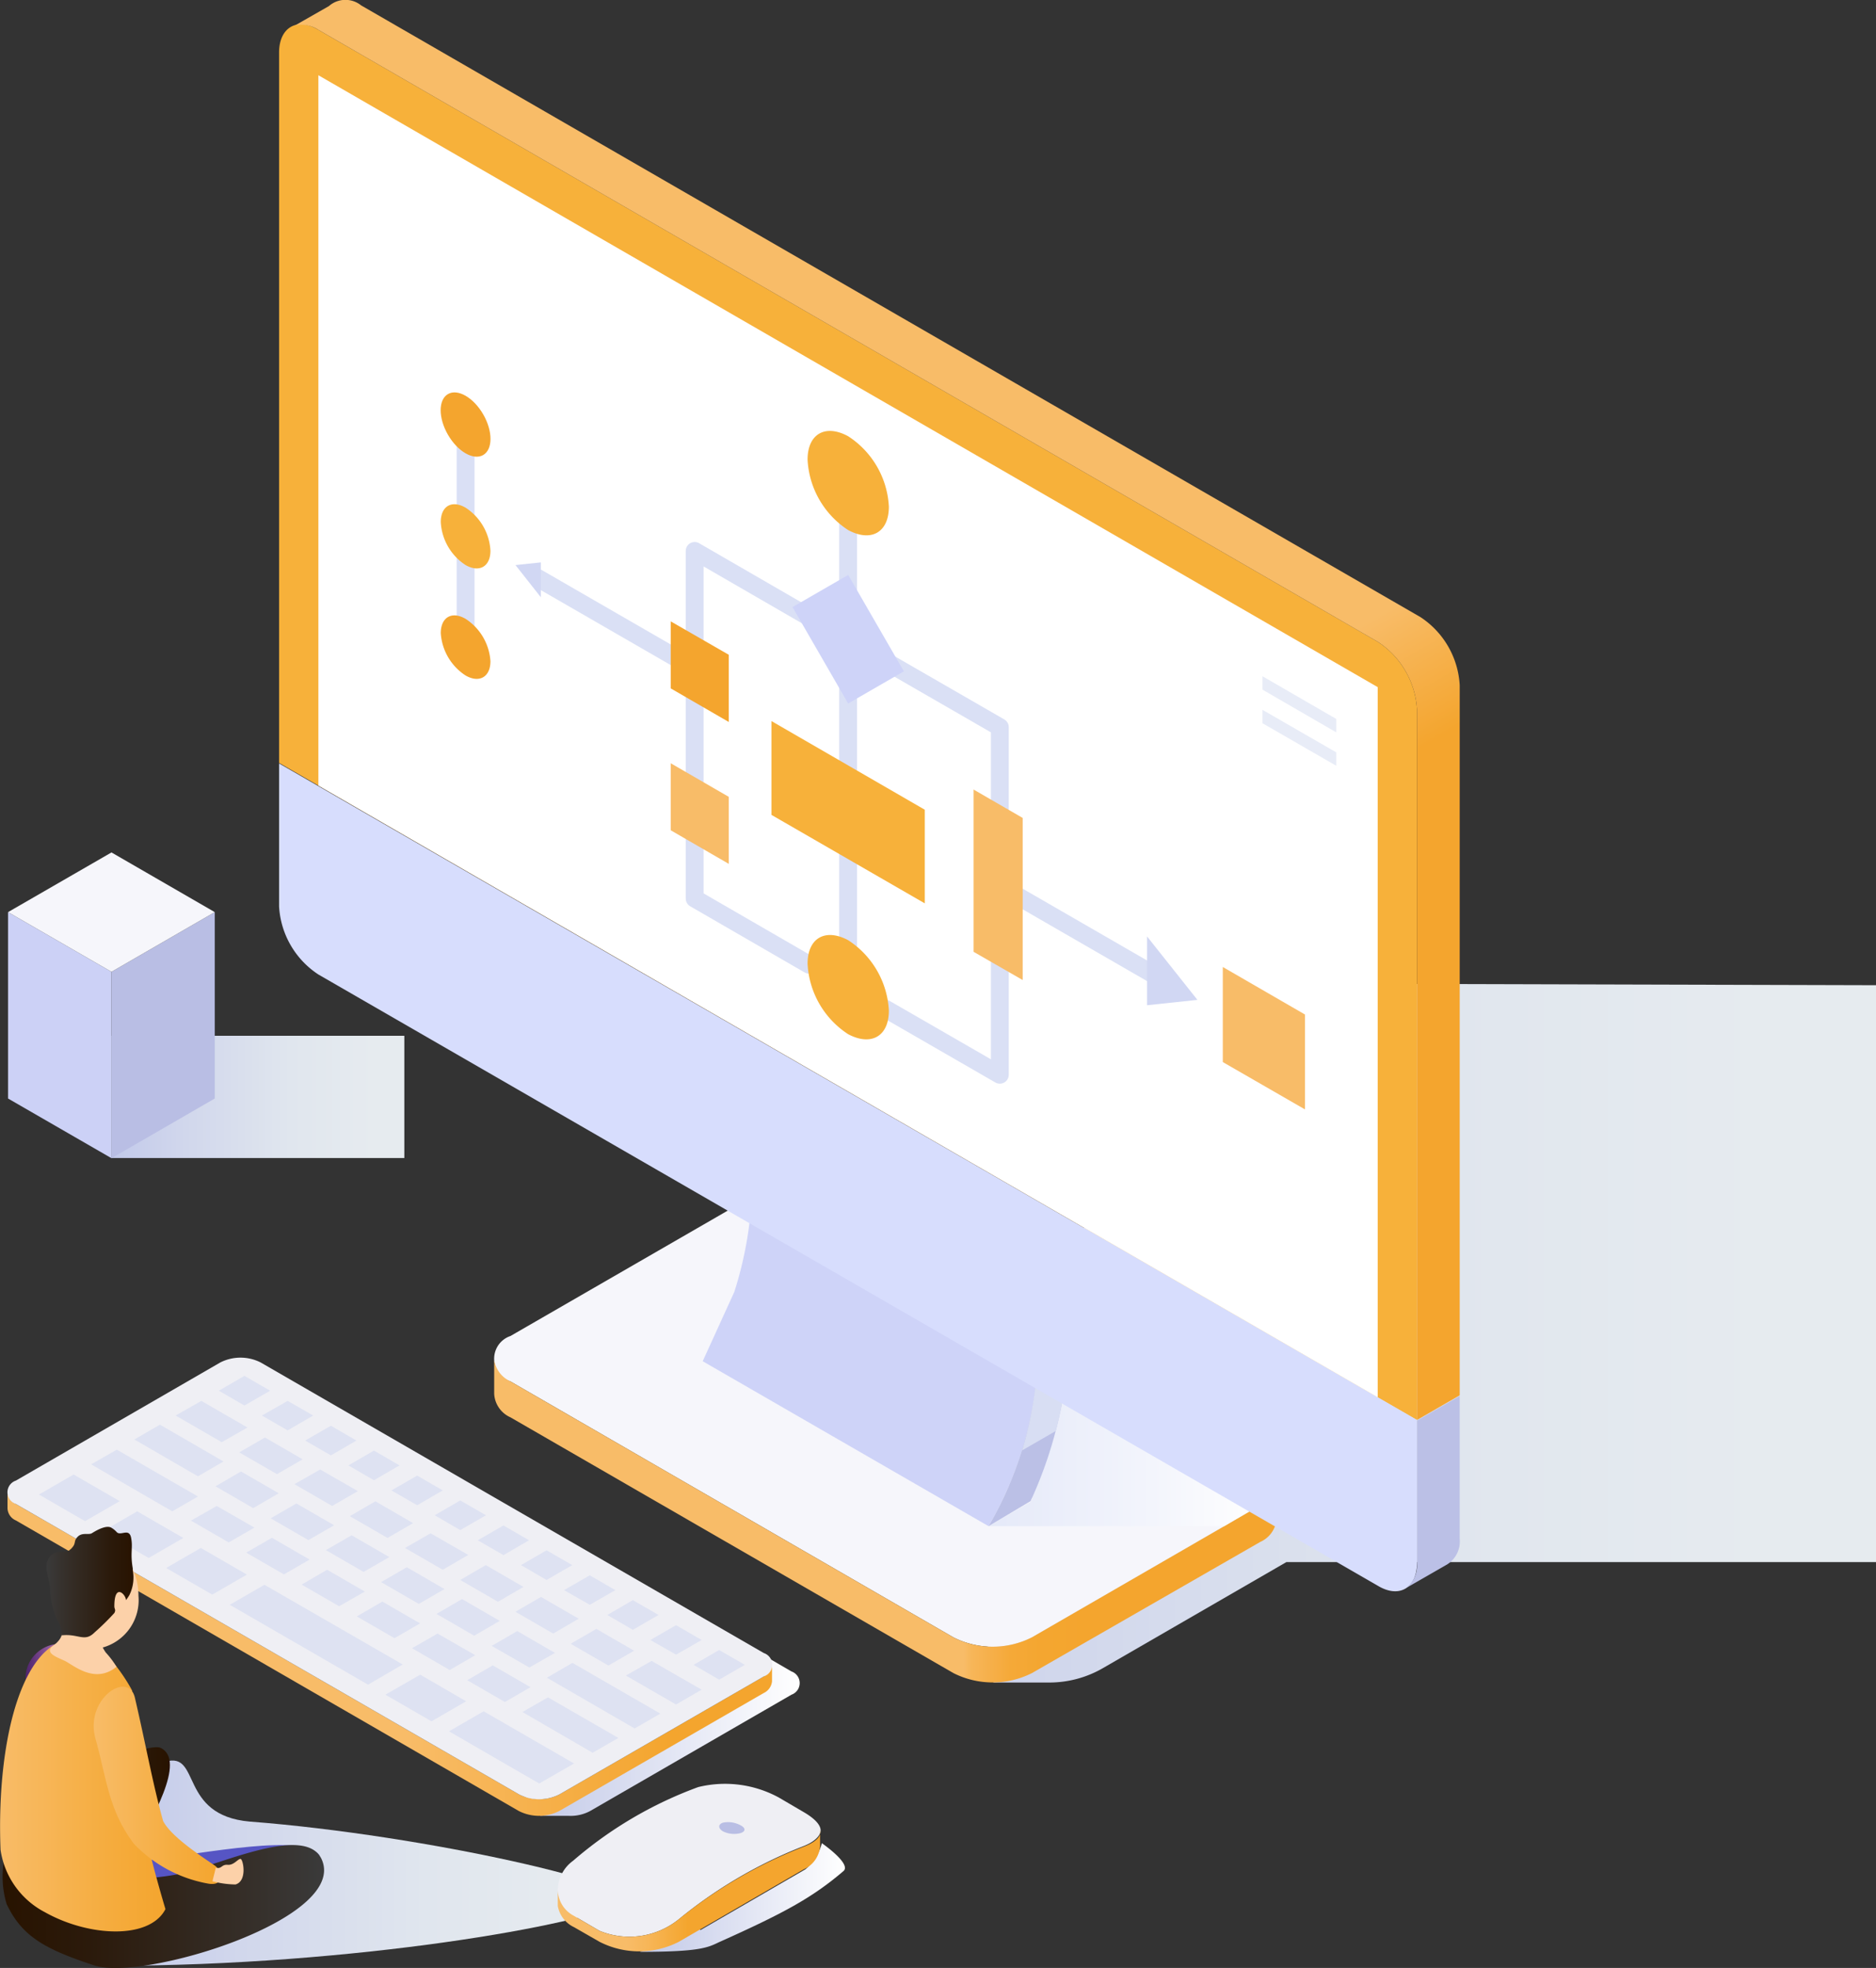 <?xml version="1.0" encoding="UTF-8"?>
<svg xmlns="http://www.w3.org/2000/svg" xmlns:xlink="http://www.w3.org/1999/xlink" viewBox="0 0 105 110.12">
  <rect x="0" y="0" width="105" height="110.12" fill="#333333" stroke="none"/>
  <defs>
    <style>.cls-1{isolation:isolate;}.cls-10,.cls-2,.cls-21,.cls-25,.cls-3,.cls-37,.cls-6{mix-blend-mode:multiply;}.cls-2{fill:url(#linear-gradient);}.cls-3{fill:url(#linear-gradient-2);}.cls-4{fill:#f6f6fb;}.cls-5{fill:url(#linear-gradient-3);}.cls-6{fill:url(#linear-gradient-4);}.cls-7{fill:#ced3f8;}.cls-8{fill:#c6b4bb;}.cls-9{fill:#bbc0e6;}.cls-10{fill:#d8def3;}.cls-11{fill:#f7b13a;}.cls-12{fill:url(#linear-gradient-5);}.cls-13{fill:#d7ddfd;}.cls-14{fill:#fff;}.cls-15,.cls-16{fill:none;stroke:#dae0f5;}.cls-15{stroke-miterlimit:10;}.cls-16{stroke-linecap:round;stroke-linejoin:round;}.cls-17{fill:#f4a52e;}.cls-18{fill:#f8bc68;}.cls-19{fill:#d1d7f3;}.cls-20{fill:#e8ecf7;}.cls-21{fill:url(#linear-gradient-6);}.cls-22{fill:#efeff4;}.cls-23{fill:url(#linear-gradient-7);}.cls-24{fill:#b9bee4;}.cls-25{fill:url(#linear-gradient-8);}.cls-26{fill:url(#linear-gradient-9);}.cls-27{fill:#1a67a4;}.cls-28{fill:#dee2f2;}.cls-29{fill:#5655c4;}.cls-30{fill:url(#linear-gradient-10);}.cls-31{fill:url(#linear-gradient-11);}.cls-32{fill:url(#linear-gradient-12);}.cls-33{fill:url(#linear-gradient-13);}.cls-34{fill:#fcd1a9;}.cls-35{fill:url(#linear-gradient-14);}.cls-36{fill:url(#linear-gradient-15);}.cls-37{fill:url(#linear-gradient-16);}.cls-38{fill:#ccd1f6;}</style>
    <linearGradient id="linear-gradient" x1="6.17" y1="104.26" x2="35.01" y2="104.26" gradientUnits="userSpaceOnUse">
      <stop offset="0" stop-color="#c2c9ea"></stop>
      <stop offset="0.23" stop-color="#d0d6ec"></stop>
      <stop offset="0.61" stop-color="#e0e6ee"></stop>
      <stop offset="0.9" stop-color="#e6ebef"></stop>
    </linearGradient>
    <linearGradient id="linear-gradient-2" x1="43.65" y1="74.6" x2="105" y2="74.6" xlink:href="#linear-gradient"></linearGradient>
    <linearGradient id="linear-gradient-3" x1="589.89" y1="85.12" x2="633.68" y2="85.12" gradientTransform="matrix(-1, 0, 0, 1, 661.34, 0)" gradientUnits="userSpaceOnUse">
      <stop offset="0.24" stop-color="#f4a52e"></stop>
      <stop offset="0.3" stop-color="#f4a630"></stop>
      <stop offset="0.34" stop-color="#f5a938"></stop>
      <stop offset="0.36" stop-color="#f6ae46"></stop>
      <stop offset="0.39" stop-color="#f7b659"></stop>
      <stop offset="0.4" stop-color="#f8bc68"></stop>
    </linearGradient>
    <linearGradient id="linear-gradient-4" x1="43.22" y1="80.1" x2="70.87" y2="80.1" gradientUnits="userSpaceOnUse">
      <stop offset="0" stop-color="#dae0f5"></stop>
      <stop offset="0.32" stop-color="#e0e5f7"></stop>
      <stop offset="0.77" stop-color="#f3f5fc"></stop>
      <stop offset="1" stop-color="#fff"></stop>
    </linearGradient>
    <linearGradient id="linear-gradient-5" x1="633.08" y1="-16.73" x2="578.53" y2="77.75" gradientTransform="matrix(-1, 0, 0, 1, 661.34, 0)" gradientUnits="userSpaceOnUse">
      <stop offset="0.63" stop-color="#f8bc68"></stop>
      <stop offset="0.7" stop-color="#f4a52e"></stop>
    </linearGradient>
    <linearGradient id="linear-gradient-6" x1="35.82" y1="106.17" x2="47.3" y2="106.17" gradientUnits="userSpaceOnUse">
      <stop offset="0" stop-color="#c1c8e7"></stop>
      <stop offset="1" stop-color="#fff"></stop>
    </linearGradient>
    <linearGradient id="linear-gradient-7" x1="31.24" y1="105.8" x2="45.97" y2="105.8" gradientUnits="userSpaceOnUse">
      <stop offset="0.26" stop-color="#f8bc68"></stop>
      <stop offset="0.34" stop-color="#f7b658"></stop>
      <stop offset="0.49" stop-color="#f4a62f"></stop>
      <stop offset="0.49" stop-color="#f4a52e"></stop>
    </linearGradient>
    <linearGradient id="linear-gradient-8" x1="15.78" y1="97.1" x2="31.39" y2="97.1" gradientTransform="translate(13.38)" xlink:href="#linear-gradient-6"></linearGradient>
    <linearGradient id="linear-gradient-9" x1="567.97" y1="92.56" x2="610.76" y2="92.56" gradientTransform="matrix(-1, 0, 0, 1, 611.18, 0)" gradientUnits="userSpaceOnUse">
      <stop offset="0.13" stop-color="#f4a52e"></stop>
      <stop offset="0.48" stop-color="#f8bc68"></stop>
    </linearGradient>
    <linearGradient id="linear-gradient-10" x1="1.51" y1="100.98" x2="9.52" y2="100.98" gradientUnits="userSpaceOnUse">
      <stop offset="0" stop-color="#3a3a3a"></stop>
      <stop offset="0.25" stop-color="#352e28"></stop>
      <stop offset="0.73" stop-color="#2b1a0b"></stop>
      <stop offset="1" stop-color="#281300"></stop>
    </linearGradient>
    <linearGradient id="linear-gradient-11" x1="563.51" y1="105.96" x2="581.53" y2="105.96" gradientTransform="matrix(-1, 0, 0, 1, 581.65, 0)" xlink:href="#linear-gradient-10"></linearGradient>
    <linearGradient id="linear-gradient-12" x1="1.43" y1="93.1" x2="3.14" y2="93.1" gradientUnits="userSpaceOnUse">
      <stop offset="0" stop-color="#50246d"></stop>
      <stop offset="0.24" stop-color="#60327a"></stop>
      <stop offset="0.7" stop-color="#8b559a"></stop>
      <stop offset="1" stop-color="#aa6eb2"></stop>
    </linearGradient>
    <linearGradient id="linear-gradient-13" x1="572.39" y1="99.9" x2="581.65" y2="99.9" gradientTransform="matrix(-1, 0, 0, 1, 581.65, 0)" gradientUnits="userSpaceOnUse">
      <stop offset="0" stop-color="#f4a52e"></stop>
      <stop offset="0.34" stop-color="#f5ac3e"></stop>
      <stop offset="1" stop-color="#f8bc68"></stop>
    </linearGradient>
    <linearGradient id="linear-gradient-14" x1="2.6" y1="88.53" x2="7.48" y2="88.53" xlink:href="#linear-gradient-10"></linearGradient>
    <linearGradient id="linear-gradient-15" x1="569.3" y1="99.87" x2="576.4" y2="99.87" xlink:href="#linear-gradient-13"></linearGradient>
    <linearGradient id="linear-gradient-16" x1="6.24" y1="61.38" x2="22.63" y2="61.38" xlink:href="#linear-gradient"></linearGradient>
  </defs>
  <g class="cls-1">
    <g id="Layer_2" data-name="Layer 2">
      <g id="Layer_1-2" data-name="Layer 1">
        <path class="cls-2" d="M34.89,106.46c-2.12,1.22-15,3.54-28.72,3.54L9.26,98.58c2-.59.73,3,4.71,3.35C23.87,102.69,36.41,105.58,34.89,106.46Z"></path>
        <path class="cls-3" d="M72,87.41h33V55.13l-29.37-.08L44.56,83.42a1.34,1.34,0,0,0,0,2.54l13,7.48-2,.71h3.16a6,6,0,0,0,3-.8Z"></path>
        <path class="cls-4" d="M41.36,67.38a4.87,4.87,0,0,1,4.4,0L70.55,81.69a1.34,1.34,0,0,1,0,2.54L57.76,91.62a4.87,4.87,0,0,1-4.4,0L28.57,77.3a1.34,1.34,0,0,1,0-2.54Z"></path>
        <path class="cls-5" d="M28.57,77.3,53.36,91.62a4.87,4.87,0,0,0,4.4,0l12.79-7.39a1.55,1.55,0,0,0,.9-1.22V85a1.54,1.54,0,0,1-.91,1.28L57.76,93.62a4.87,4.87,0,0,1-4.4,0L28.57,79.31A1.53,1.53,0,0,1,27.66,78v-1.9A1.59,1.59,0,0,0,28.57,77.3Z"></path>
        <path class="cls-6" d="M54.88,74.81H43.22a1.63,1.63,0,0,0,.9,1.14l13.66,7.88-.1.21L55.33,85.4H68.52L70.87,84Z"></path>
        <path class="cls-7" d="M41.1,72.29a21,21,0,0,0,1-6.72l1.76-1c0,.45,0,1.13-.06,2L58.09,74.8a20.13,20.13,0,0,1-2.76,10.6l-16-9.23Z"></path>
        <polygon class="cls-8" points="42.1 65.57 58.09 74.8 59.85 73.78 43.86 64.55 42.1 65.57"></polygon>
        <path class="cls-9" d="M55.33,85.4a20.13,20.13,0,0,0,2.76-10.6l1.76-1A23.59,23.59,0,0,1,57.68,84Z"></path>
        <path class="cls-10" d="M57.21,81.16l1.89-1.09a23.88,23.88,0,0,0,.62-3.4l-1.78,1A20.61,20.61,0,0,1,57.21,81.16Z"></path>
        <path class="cls-11" d="M15.62,2.94c0-1.39,1-2,2.2-1.27L77.11,35.91a4.86,4.86,0,0,1,2.2,3.81V79.46L15.62,42.69Z"></path>
        <path class="cls-12" d="M20.21.3,79.5,34.53a4.88,4.88,0,0,1,2.2,3.81V78.08l-2.39,1.38V39.72a4.86,4.86,0,0,0-2.2-3.81L17.82,1.67a1.71,1.71,0,0,0-1.32-.24L18.41.34A1.4,1.4,0,0,1,20.21.3Z"></path>
        <path class="cls-13" d="M79.31,79.46v8c0,1.4-1,2-2.2,1.27L17.82,54.53a4.88,4.88,0,0,1-2.2-3.81v-8Z"></path>
        <path class="cls-9" d="M79.31,87.49v-8l2.39-1.38v8A1.52,1.52,0,0,1,81,87.54l-2.28,1.31A1.61,1.61,0,0,0,79.31,87.49Z"></path>
        <polygon class="cls-14" points="17.82 43.96 77.11 78.19 77.11 38.45 17.82 4.21 17.82 43.96"></polygon>
        <line class="cls-15" x1="39.17" y1="37.58" x2="30.02" y2="32.3"></line>
        <line class="cls-15" x1="65.01" y1="54.79" x2="55.86" y2="49.51"></line>
        <line class="cls-15" x1="47.47" y1="27.46" x2="47.47" y2="33.71"></line>
        <line class="cls-15" x1="47.47" y1="37.28" x2="47.47" y2="43.53"></line>
        <line class="cls-15" x1="26.06" y1="23.76" x2="26.06" y2="30.01"></line>
        <line class="cls-15" x1="26.06" y1="29.98" x2="26.06" y2="36.23"></line>
        <line class="cls-15" x1="47.47" y1="47.15" x2="47.47" y2="53.41"></line>
        <polyline class="cls-16" points="45.28 53.98 38.88 50.28 38.88 30.83 45.28 34.53"></polyline>
        <polyline class="cls-16" points="49.56 37 55.96 40.69 55.96 60.14 49.56 56.45"></polyline>
        <path class="cls-11" d="M45.2,25.72c0-1.45,1-2,2.27-1.31a5,5,0,0,1,2.28,3.94c0,1.45-1,2-2.28,1.31A5,5,0,0,1,45.2,25.72Z"></path>
        <path class="cls-11" d="M24.67,29.21c0-.89.62-1.25,1.39-.8a3.06,3.06,0,0,1,1.39,2.41c0,.88-.62,1.24-1.39.8A3.06,3.06,0,0,1,24.67,29.21Z"></path>
        <ellipse class="cls-17" cx="26.06" cy="23.76" rx="1.14" ry="1.97" transform="translate(-8.39 16.21) rotate(-30)"></ellipse>
        <path class="cls-17" d="M24.67,35.43c0-.89.62-1.25,1.39-.8A3.06,3.06,0,0,1,27.45,37c0,.88-.62,1.24-1.39.8A3.06,3.06,0,0,1,24.67,35.43Z"></path>
        <path class="cls-11" d="M45.2,53.93c0-1.45,1-2,2.27-1.32a5,5,0,0,1,2.28,3.94c0,1.45-1,2-2.28,1.32A5,5,0,0,1,45.2,53.93Z"></path>
        <rect class="cls-7" x="45.67" y="32.65" width="3.6" height="6.23" transform="translate(-11.52 28.53) rotate(-30)"></rect>
        <polygon class="cls-11" points="43.18 40.35 51.76 45.31 51.76 50.55 43.18 45.6 43.18 40.35"></polygon>
        <polygon class="cls-17" points="40.79 40.4 37.54 38.52 37.54 34.77 40.79 36.64 40.79 40.4"></polygon>
        <polygon class="cls-18" points="40.79 48.34 37.54 46.46 37.54 42.71 40.79 44.59 40.79 48.34"></polygon>
        <polygon class="cls-18" points="57.24 54.84 54.49 53.26 54.49 44.18 57.24 45.77 57.24 54.84"></polygon>
        <polygon class="cls-19" points="64.2 52.4 64.2 54.32 64.2 56.25 67.02 55.95 64.2 52.4"></polygon>
        <polygon class="cls-19" points="30.27 33.42 30.27 32.45 30.27 31.47 28.85 31.62 30.27 33.42"></polygon>
        <polygon class="cls-20" points="74.79 40.98 70.66 38.59 70.66 37.84 74.79 40.23 74.79 40.98"></polygon>
        <polygon class="cls-20" points="74.79 42.85 70.66 40.47 70.66 39.72 74.79 42.1 74.79 42.85"></polygon>
        <polygon class="cls-18" points="68.44 54.11 73.04 56.77 73.04 62.08 68.44 59.43 68.44 54.11"></polygon>
        <path class="cls-21" d="M46,103.14a2.83,2.83,0,0,1-.92,1.46L39.21,108l-.29-.2s-1.39.71-3.1,1.42c3.29,0,3.78-.23,4.4-.53,3.64-1.63,5.25-2.5,7-4C47.65,104.28,46,103.14,46,103.14Z"></path>
        <path class="cls-22" d="M45,101.41c.58.34.92.69.93,1s-.37.68-1,.91A25.86,25.86,0,0,0,38,107.39a4.4,4.4,0,0,1-4.45.65l-1.42-.83a1.67,1.67,0,0,1-.91-1.44,2.06,2.06,0,0,1,.86-1.65,22.54,22.54,0,0,1,7-4.12,6.29,6.29,0,0,1,4.52.59Z"></path>
        <path class="cls-23" d="M45,103.33A25.86,25.86,0,0,0,38,107.39a4.4,4.4,0,0,1-4.45.65l-1.42-.83a1.67,1.67,0,0,1-.91-1.44v.88h0a1.62,1.62,0,0,0,.91,1.19l1.43.82a4.87,4.87,0,0,0,4.43,0l7-4.06a1.54,1.54,0,0,0,.91-1.3h0v-.88C46,102.77,45.6,103.1,45,103.33Z"></path>
        <path class="cls-24" d="M40.47,102.48c-.28-.16-.29-.4,0-.49a1.46,1.46,0,0,1,1,.16c.26.14.27.32,0,.42A1.42,1.42,0,0,1,40.47,102.48Z"></path>
        <path class="cls-25" d="M44.3,93.53l-1.6-.93a.69.69,0,0,1,0,1.3l-11.28,6.51a2.5,2.5,0,0,1-2.26,0l1.57.91-.5.29h1.61a2.32,2.32,0,0,0,1.19-.27L44.3,94.83A.69.69,0,0,0,44.3,93.53Z"></path>
        <path class="cls-26" d="M.89,84.16l28.16,16.25a2.5,2.5,0,0,0,2.26,0l11.44-6.6a.8.8,0,0,0,.46-.62v.89a.81.81,0,0,1-.47.66l-11.44,6.6a2.5,2.5,0,0,1-2.26,0L.89,85.08a.77.77,0,0,1-.47-.71V83.5A.79.79,0,0,0,.89,84.16Z"></path>
        <path class="cls-27" d="M.42,83.48v0Z"></path>
        <path class="cls-22" d="M31.31,100.41a2.5,2.5,0,0,1-2.26,0L.89,84.16a.69.69,0,0,1,0-1.31l11.44-6.61a2.5,2.5,0,0,1,2.26,0L42.75,92.5a.69.69,0,0,1,0,1.31Z"></path>
        <polygon class="cls-28" points="13.68 78.65 12.25 77.82 13.68 76.99 15.12 77.82 13.68 78.65"></polygon>
        <polygon class="cls-28" points="16.1 80.04 14.66 79.21 16.1 78.39 17.53 79.21 16.1 80.04"></polygon>
        <polygon class="cls-28" points="18.52 81.44 17.08 80.61 18.52 79.78 19.95 80.61 18.52 81.44"></polygon>
        <polygon class="cls-28" points="20.93 82.83 19.5 82 20.93 81.17 22.36 82 20.93 82.83"></polygon>
        <polygon class="cls-28" points="23.35 84.23 21.91 83.4 23.35 82.57 24.78 83.4 23.35 84.23"></polygon>
        <polygon class="cls-28" points="25.76 85.62 24.33 84.79 25.76 83.96 27.2 84.79 25.76 85.62"></polygon>
        <polygon class="cls-28" points="28.18 87.02 26.74 86.19 28.18 85.36 29.61 86.19 28.18 87.02"></polygon>
        <polygon class="cls-28" points="30.59 88.41 29.16 87.58 30.59 86.75 32.03 87.58 30.59 88.41"></polygon>
        <polygon class="cls-28" points="33.01 89.8 31.57 88.98 33.01 88.15 34.44 88.98 33.01 89.8"></polygon>
        <polygon class="cls-28" points="35.42 91.2 33.99 90.37 35.42 89.54 36.86 90.37 35.42 91.2"></polygon>
        <polygon class="cls-28" points="37.84 92.59 36.4 91.77 37.84 90.94 39.27 91.77 37.84 92.59"></polygon>
        <polygon class="cls-28" points="40.25 93.99 38.82 93.16 40.25 92.33 41.69 93.16 40.25 93.99"></polygon>
        <polygon class="cls-28" points="12.41 80.7 9.83 79.21 11.27 78.39 13.85 79.88 12.41 80.7"></polygon>
        <polygon class="cls-28" points="11.08 82.61 7.52 80.55 8.95 79.72 12.51 81.78 11.08 82.61"></polygon>
        <polygon class="cls-28" points="9.64 84.57 5.1 81.94 6.54 81.12 11.08 83.74 9.64 84.57"></polygon>
        <polygon class="cls-28" points="4.76 85.12 2.18 83.63 4.12 82.51 6.7 84 4.76 85.12"></polygon>
        <polygon class="cls-28" points="8.32 87.18 5.74 85.69 7.68 84.57 10.26 86.06 8.32 87.18"></polygon>
        <polygon class="cls-28" points="11.88 89.23 9.3 87.74 11.24 86.62 13.82 88.11 11.88 89.23"></polygon>
        <polygon class="cls-28" points="24.15 96.32 21.57 94.83 23.52 93.71 26.09 95.2 24.15 96.32"></polygon>
        <polygon class="cls-28" points="30.18 99.8 25.13 96.88 27.07 95.76 32.13 98.68 30.18 99.8"></polygon>
        <polygon class="cls-28" points="20.6 94.27 12.86 89.8 14.8 88.68 22.54 93.14 20.6 94.27"></polygon>
        <polygon class="cls-28" points="15.5 82.49 13.39 81.27 14.83 80.44 16.94 81.66 15.5 82.49"></polygon>
        <polygon class="cls-28" points="14.17 84.39 12.06 83.17 13.49 82.34 15.6 83.56 14.17 84.39"></polygon>
        <polygon class="cls-28" points="12.8 86.31 10.69 85.09 12.13 84.27 14.24 85.48 12.8 86.31"></polygon>
        <polygon class="cls-28" points="15.89 88.1 13.78 86.88 15.22 86.05 17.33 87.27 15.89 88.1"></polygon>
        <polygon class="cls-28" points="18.98 89.88 16.88 88.67 18.31 87.84 20.42 89.06 18.98 89.88"></polygon>
        <polygon class="cls-28" points="22.08 91.67 19.97 90.45 21.4 89.62 23.51 90.84 22.08 91.67"></polygon>
        <polygon class="cls-28" points="25.17 93.45 23.06 92.23 24.49 91.41 26.6 92.62 25.17 93.45"></polygon>
        <polygon class="cls-28" points="28.26 95.24 26.15 94.02 27.58 93.19 29.69 94.41 28.26 95.24"></polygon>
        <polygon class="cls-28" points="33.17 98.08 29.24 95.8 30.67 94.98 34.61 97.25 33.17 98.08"></polygon>
        <polygon class="cls-28" points="17.26 86.18 15.15 84.96 16.59 84.13 18.7 85.35 17.26 86.18"></polygon>
        <polygon class="cls-28" points="20.35 87.96 18.24 86.74 19.68 85.91 21.79 87.13 20.35 87.96"></polygon>
        <polygon class="cls-28" points="23.44 89.75 21.33 88.53 22.77 87.7 24.88 88.92 23.44 89.75"></polygon>
        <polygon class="cls-28" points="26.54 91.53 24.43 90.31 25.86 89.48 27.97 90.7 26.54 91.53"></polygon>
        <polygon class="cls-28" points="29.63 93.31 27.52 92.1 28.95 91.27 31.06 92.49 29.63 93.31"></polygon>
        <polygon class="cls-28" points="35.52 96.72 30.61 93.88 32.04 93.05 36.96 95.89 35.52 96.72"></polygon>
        <polygon class="cls-28" points="18.59 84.27 16.48 83.05 17.92 82.23 20.03 83.44 18.59 84.27"></polygon>
        <polygon class="cls-28" points="21.69 86.06 19.58 84.84 21.01 84.01 23.12 85.23 21.69 86.06"></polygon>
        <polygon class="cls-28" points="24.78 87.84 22.67 86.62 24.1 85.8 26.21 87.01 24.78 87.84"></polygon>
        <polygon class="cls-28" points="27.87 89.63 25.76 88.41 27.19 87.58 29.3 88.8 27.87 89.63"></polygon>
        <polygon class="cls-28" points="30.96 91.41 28.85 90.19 30.28 89.36 32.39 90.58 30.96 91.41"></polygon>
        <polygon class="cls-28" points="34.05 93.2 31.94 91.98 33.38 91.15 35.49 92.37 34.05 93.2"></polygon>
        <polygon class="cls-28" points="37.84 95.38 35.03 93.76 36.47 92.94 39.27 94.55 37.84 95.38"></polygon>
        <path class="cls-29" d="M17.89,103.84c-.84-1.28-6.32-.15-9.74.26v1.42Z"></path>
        <path class="cls-30" d="M9,97.81c1.42.71-.43,3.89-1.82,6.38l-5.68-2.4C3.87,99.34,8.29,97.46,9,97.81Z"></path>
        <path class="cls-31" d="M1.51,101.79l5.68,2.4c-.23.4-.44.78-.62,1.13,1-.2,2.49-.23,3.6-.49,2.28-.54,7-2.78,7.85-.75,1.4,3.32-10,6.8-12.74,5.9s-4.05-1.61-4.91-3.44a5.3,5.3,0,0,1,0-3.06A5.88,5.88,0,0,1,1.51,101.79Z"></path>
        <path class="cls-32" d="M3.14,92A1.93,1.93,0,0,0,1.43,94C1.43,95.08,3.14,92,3.14,92Z"></path>
        <path class="cls-33" d="M2.51,107c2.47,1.39,5.87,1.54,6.75-.17-1.68-5.65-2.36-10-1.86-12.22-.58-1.11-1.83-2.7-2.62-2.86-3.39-.7-5,5.33-4.75,11.76A4.7,4.7,0,0,0,2.51,107Z"></path>
        <path class="cls-34" d="M2.9,92.15c.73-.53.63-.88.52-1.6a3.61,3.61,0,0,1-.23-1.25c0-1.6,1-2.91,2.28-2.91S7.75,87.7,7.75,89.3a2.75,2.75,0,0,1-2,2.89,3,3,0,0,0,.17.28,4.77,4.77,0,0,1,.6.8c-1.23,1-2.43-.12-2.91-.34S2.56,92.51,2.9,92.15Z"></path>
        <path class="cls-35" d="M2.73,87.19c.33-.53.94-.25,1.16-.45h0l.12-.1H4c.29-.29.09-.39.35-.65s.62-.08.8-.2h0c.43-.27.84-.43,1.07-.31a1.26,1.26,0,0,1,.32.26h0c.23.22.69-.26.8.32s-.06.8.09,1.7c0,0,0,.08,0,.1h0a2.21,2.21,0,0,1-.19,1.4,2.75,2.75,0,0,1-.19.28c0-.31-.65-1-.65.35,0,.15.1.18,0,.37A14,14,0,0,1,5.3,91.34c-.57.58-.91.06-1.85.17a1.5,1.5,0,0,0-.25-.87,4.37,4.37,0,0,1-.39-1.55h0C2.81,88.33,2.4,87.72,2.73,87.19Z"></path>
        <path class="cls-36" d="M7.55,95c.62,2.66,1,4.83,1.58,6.9.46.89,2.18,2,2.92,2.51.33.27.57,1.12-.35,1a7.59,7.59,0,0,1-4.2-2.23C6.06,101.26,6,99.63,5.33,97.24,4.76,95.05,7.19,93.45,7.55,95Z"></path>
        <path class="cls-34" d="M12.08,104.51c.34.09.31-.19.66-.16s.57-.33.72-.33.4,1.24-.28,1.43a5.28,5.28,0,0,1-1.29-.18Z"></path>
        <rect class="cls-37" x="6.24" y="57.96" width="16.39" height="6.84"></rect>
        <polygon class="cls-24" points="6.24 64.81 12.02 61.47 12.02 51.04 6.24 54.38 6.24 64.81"></polygon>
        <polygon class="cls-38" points="6.24 64.81 0.45 61.47 0.45 51.04 6.24 54.38 6.24 64.81"></polygon>
        <polygon class="cls-4" points="6.24 54.38 0.45 51.04 6.24 47.7 12.02 51.04 6.24 54.38"></polygon>
      </g>
    </g>
  </g>
</svg>
